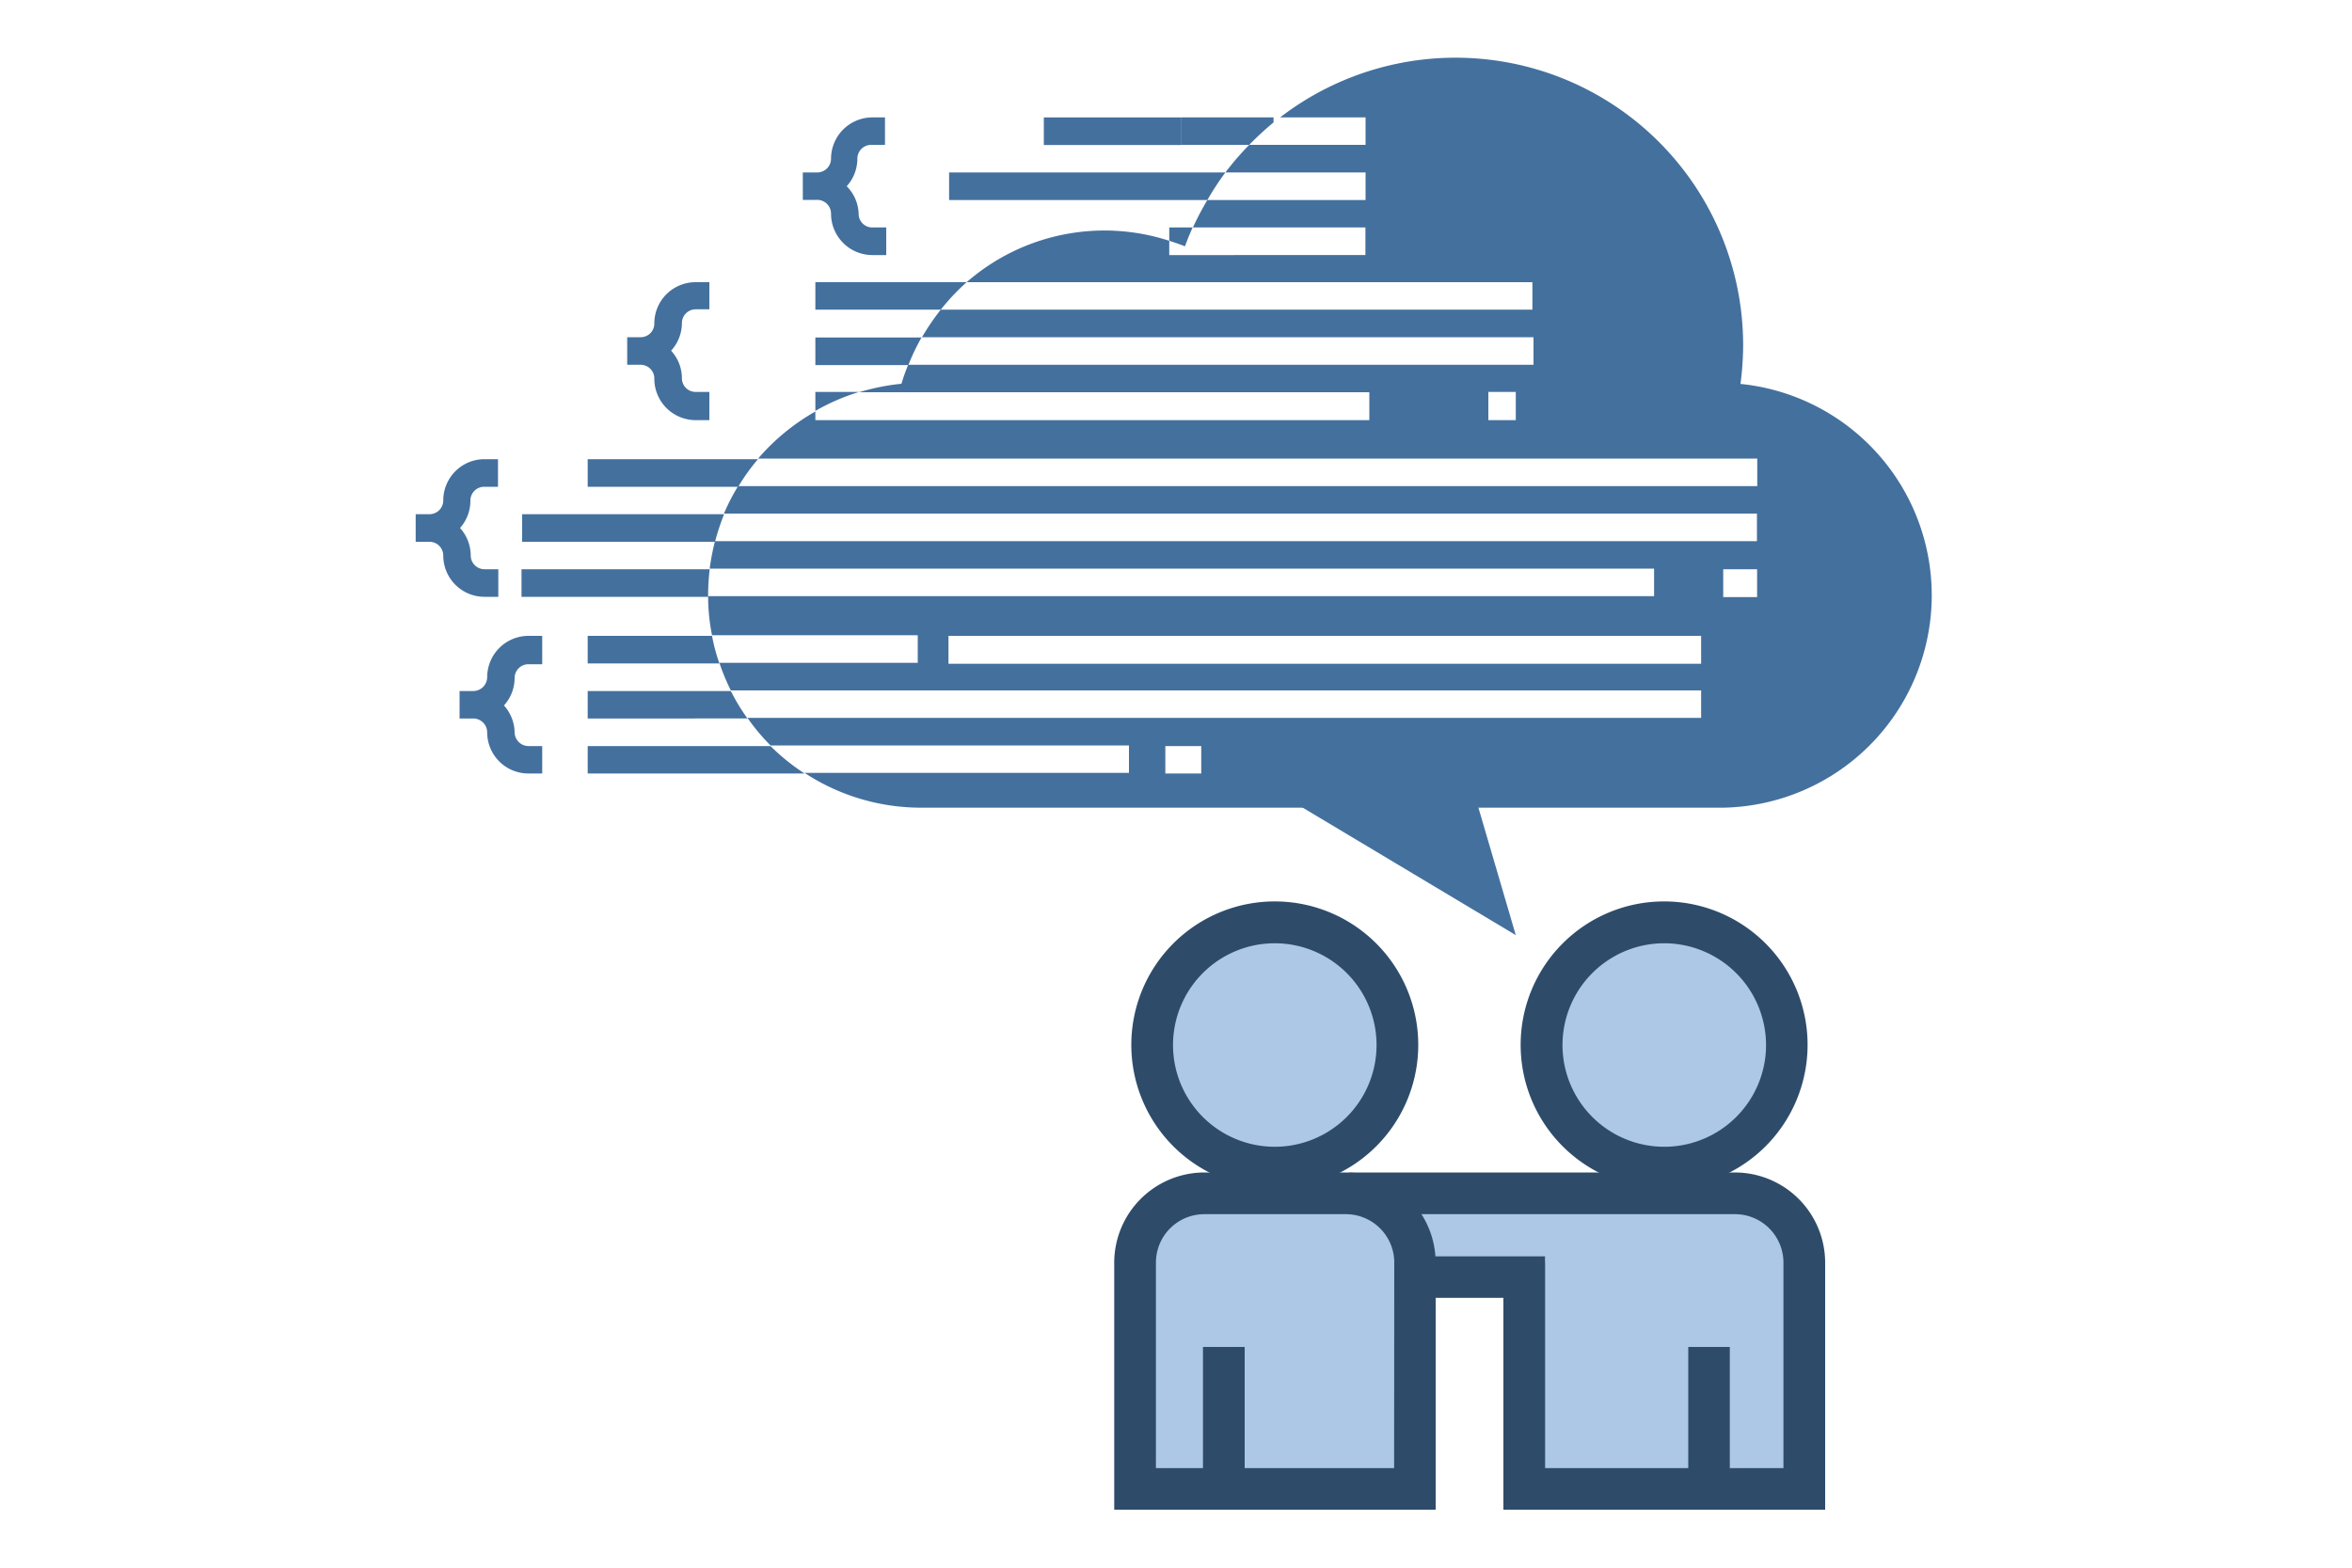 <svg xmlns="http://www.w3.org/2000/svg" viewBox="0 0 150 100"><defs><style>.cls-1{fill:#acc8e6;}.cls-2{fill:#2e4c6a;}.cls-3{fill:none;}.cls-4{fill:#ee1e39;}.cls-5{fill:#44709e;}</style></defs><g id="Layer_2" data-name="Layer 2"><circle class="cls-1" cx="106.14" cy="66.7" r="7.09"/><polygon class="cls-1" points="97 93.89 97 81.69 87.31 80.86 87.31 75.8 112.63 75.84 115.28 80.1 115.28 94.98 97 94.98 97 93.89"/><path class="cls-2" d="M106.14,75.8a9.15,9.15,0,1,1,9.14-9.14A9.15,9.15,0,0,1,106.14,75.8Zm0-15.63a6.49,6.49,0,1,0,6.49,6.49A6.5,6.5,0,0,0,106.14,60.17Z"/><path class="cls-3" d="M101.59,77.45a3.09,3.09,0,0,0-3,2.69h4.05v2.65H98.54V93.65h9.13V85.92h2.65v7.73h3.42V80.54a3.09,3.09,0,0,0-3.09-3.09h-9.06Z"/><path class="cls-3" d="M88.71,77.45v2.69H95.9a5.67,5.67,0,0,1,.9-2.69Z"/><path class="cls-4" d="M101.59,77.45h0Z"/><path class="cls-2" d="M110.65,74.79H86.06v8h9.82V96.3H116.4V80.54A5.76,5.76,0,0,0,110.65,74.79Zm3.09,18.86h-3.42V85.92h-2.65v7.73H98.54V80.54a2.69,2.69,0,0,1,0-.4H88.71V77.45h21.94a3.09,3.09,0,0,1,3.09,3.09Z"/><circle class="cls-1" cx="81.3" cy="66.66" r="7.09"/><polygon class="cls-1" points="72.16 93.84 72.16 80.36 74.22 76.45 87.79 75.8 90.45 80.06 90.45 94.94 72.16 94.94 72.16 93.84"/><path class="cls-2" d="M81.3,75.8a9.15,9.15,0,1,1,9.15-9.14A9.15,9.15,0,0,1,81.3,75.8Zm0-15.63a6.49,6.49,0,1,0,6.49,6.49A6.49,6.49,0,0,0,81.3,60.17Z"/><path class="cls-2" d="M85.81,74.79h-9a5.76,5.76,0,0,0-5.75,5.75V96.3H91.56V80.54A5.76,5.76,0,0,0,85.81,74.79Zm3.1,18.86H79.38V85.92H76.72v7.73h-3V80.54a3.09,3.09,0,0,1,3.1-3.09h9a3.09,3.09,0,0,1,3.1,3.09Z"/><path class="cls-5" d="M111,24.49a19.57,19.57,0,0,0,.17-2.43A18.34,18.34,0,0,0,81.64,7.49h5.45V9.24H79.67A18.09,18.09,0,0,0,78.15,11h8.94v1.76H77a18.18,18.18,0,0,0-.92,1.75h11v1.76H74.57v-.91A13.36,13.36,0,0,0,61.65,18H97.73v1.75H60a15.16,15.16,0,0,0-1.2,1.76h39v1.76H57.92a12.39,12.39,0,0,0-.43,1.21,14.19,14.19,0,0,0-2.7.54H87.33V26.8H52v-.55a13.73,13.73,0,0,0-3.65,3h63.72v1.76h-65a13.75,13.75,0,0,0-.9,1.75h65.88v1.76H45.6a14.62,14.62,0,0,0-.34,1.75h60.23v1.76H45.16a12.74,12.74,0,0,0,.25,2.49H58.53v1.76H45.88a13.58,13.58,0,0,0,.73,1.76h61.88v1.75H47.67a13.06,13.06,0,0,0,1.47,1.76H72v1.75H51.31a13.53,13.53,0,0,0,7.43,2.22H109.9A13.55,13.55,0,0,0,111,24.49ZM96.67,26.8H94.92V25h1.75ZM76.61,49.34H74.32V47.59h2.29Zm31.88-7h-48V40.56h48Zm3.57-4.25H109.9V36.31h2.16Z"/><path class="cls-5" d="M31.78,38.07V36.31H30.9a.88.88,0,0,1-.88-.87,2.63,2.63,0,0,0-.68-1.76A2.63,2.63,0,0,0,30,31.92a.88.88,0,0,1,.88-.87h.88V29.29H30.9a2.63,2.63,0,0,0-2.63,2.63.88.88,0,0,1-.88.88h-.88v1.76h.88a.88.88,0,0,1,.88.88,2.63,2.63,0,0,0,2.63,2.63Z"/><path class="cls-5" d="M31.07,43.2a.89.89,0,0,1-.88.88h-.88v1.75h.88a.89.89,0,0,1,.88.88,2.63,2.63,0,0,0,2.63,2.63h.88V47.59H33.7a.89.89,0,0,1-.88-.88A2.63,2.63,0,0,0,32.14,45a2.6,2.6,0,0,0,.68-1.75.88.88,0,0,1,.88-.88h.88V40.56H33.7A2.64,2.64,0,0,0,31.07,43.2Z"/><path class="cls-5" d="M45.26,36.31h-12v1.76H45.16s0-.07,0-.1A15.25,15.25,0,0,1,45.26,36.31Z"/><path class="cls-5" d="M33.3,32.8v1.76H45.6a15.1,15.1,0,0,1,.58-1.76Z"/><path class="cls-5" d="M37.48,29.29v1.76h9.6a12.82,12.82,0,0,1,1.26-1.76Z"/><path class="cls-5" d="M37.48,40.56v1.76h8.4a11.7,11.7,0,0,1-.47-1.76Z"/><path class="cls-5" d="M37.48,44.08v1.75H47.67a12.93,12.93,0,0,1-1.06-1.75Z"/><path class="cls-5" d="M37.48,47.59v1.75H51.31a13.52,13.52,0,0,1-2.17-1.75Z"/><path class="cls-5" d="M41.73,24.16a2.64,2.64,0,0,0,2.63,2.64h.88V25h-.88a.87.87,0,0,1-.87-.88,2.61,2.61,0,0,0-.69-1.75,2.63,2.63,0,0,0,.69-1.76.88.88,0,0,1,.87-.88h.88V18h-.88a2.63,2.63,0,0,0-2.63,2.63.87.87,0,0,1-.88.88H40v1.76h.88A.87.87,0,0,1,41.73,24.16Z"/><path class="cls-5" d="M61.65,18H52v1.75h8A14,14,0,0,1,61.65,18Z"/><path class="cls-5" d="M52,21.53v1.76h5.93a13.54,13.54,0,0,1,.84-1.76Z"/><path class="cls-5" d="M52,25v1.21A13.69,13.69,0,0,1,54.79,25Z"/><path class="cls-5" d="M53,13.63a2.64,2.64,0,0,0,2.64,2.64h.88V14.51h-.88a.87.87,0,0,1-.88-.88A2.6,2.6,0,0,0,54,11.88a2.63,2.63,0,0,0,.68-1.76.88.88,0,0,1,.88-.88h.88V7.49h-.88A2.64,2.64,0,0,0,53,10.12a.88.88,0,0,1-.87.88H51.2v1.75h.88A.88.88,0,0,1,53,13.63Z"/><path class="cls-5" d="M76.06,14.51H74.57v.85c.34.11.67.22,1,.35C75.72,15.3,75.88,14.9,76.06,14.51Z"/><path class="cls-5" d="M60.53,11v1.76H77A17.33,17.33,0,0,1,78.15,11Z"/><rect class="cls-5" x="66.57" y="7.49" width="8.78" height="1.76"/><path class="cls-5" d="M81.22,7.81V7.49H75.35V9.24h4.32A19.16,19.16,0,0,1,81.22,7.81Z"/><polygon class="cls-5" points="96.67 59.65 94.16 51.09 79.44 49.34 96.67 59.65"/></g></svg>